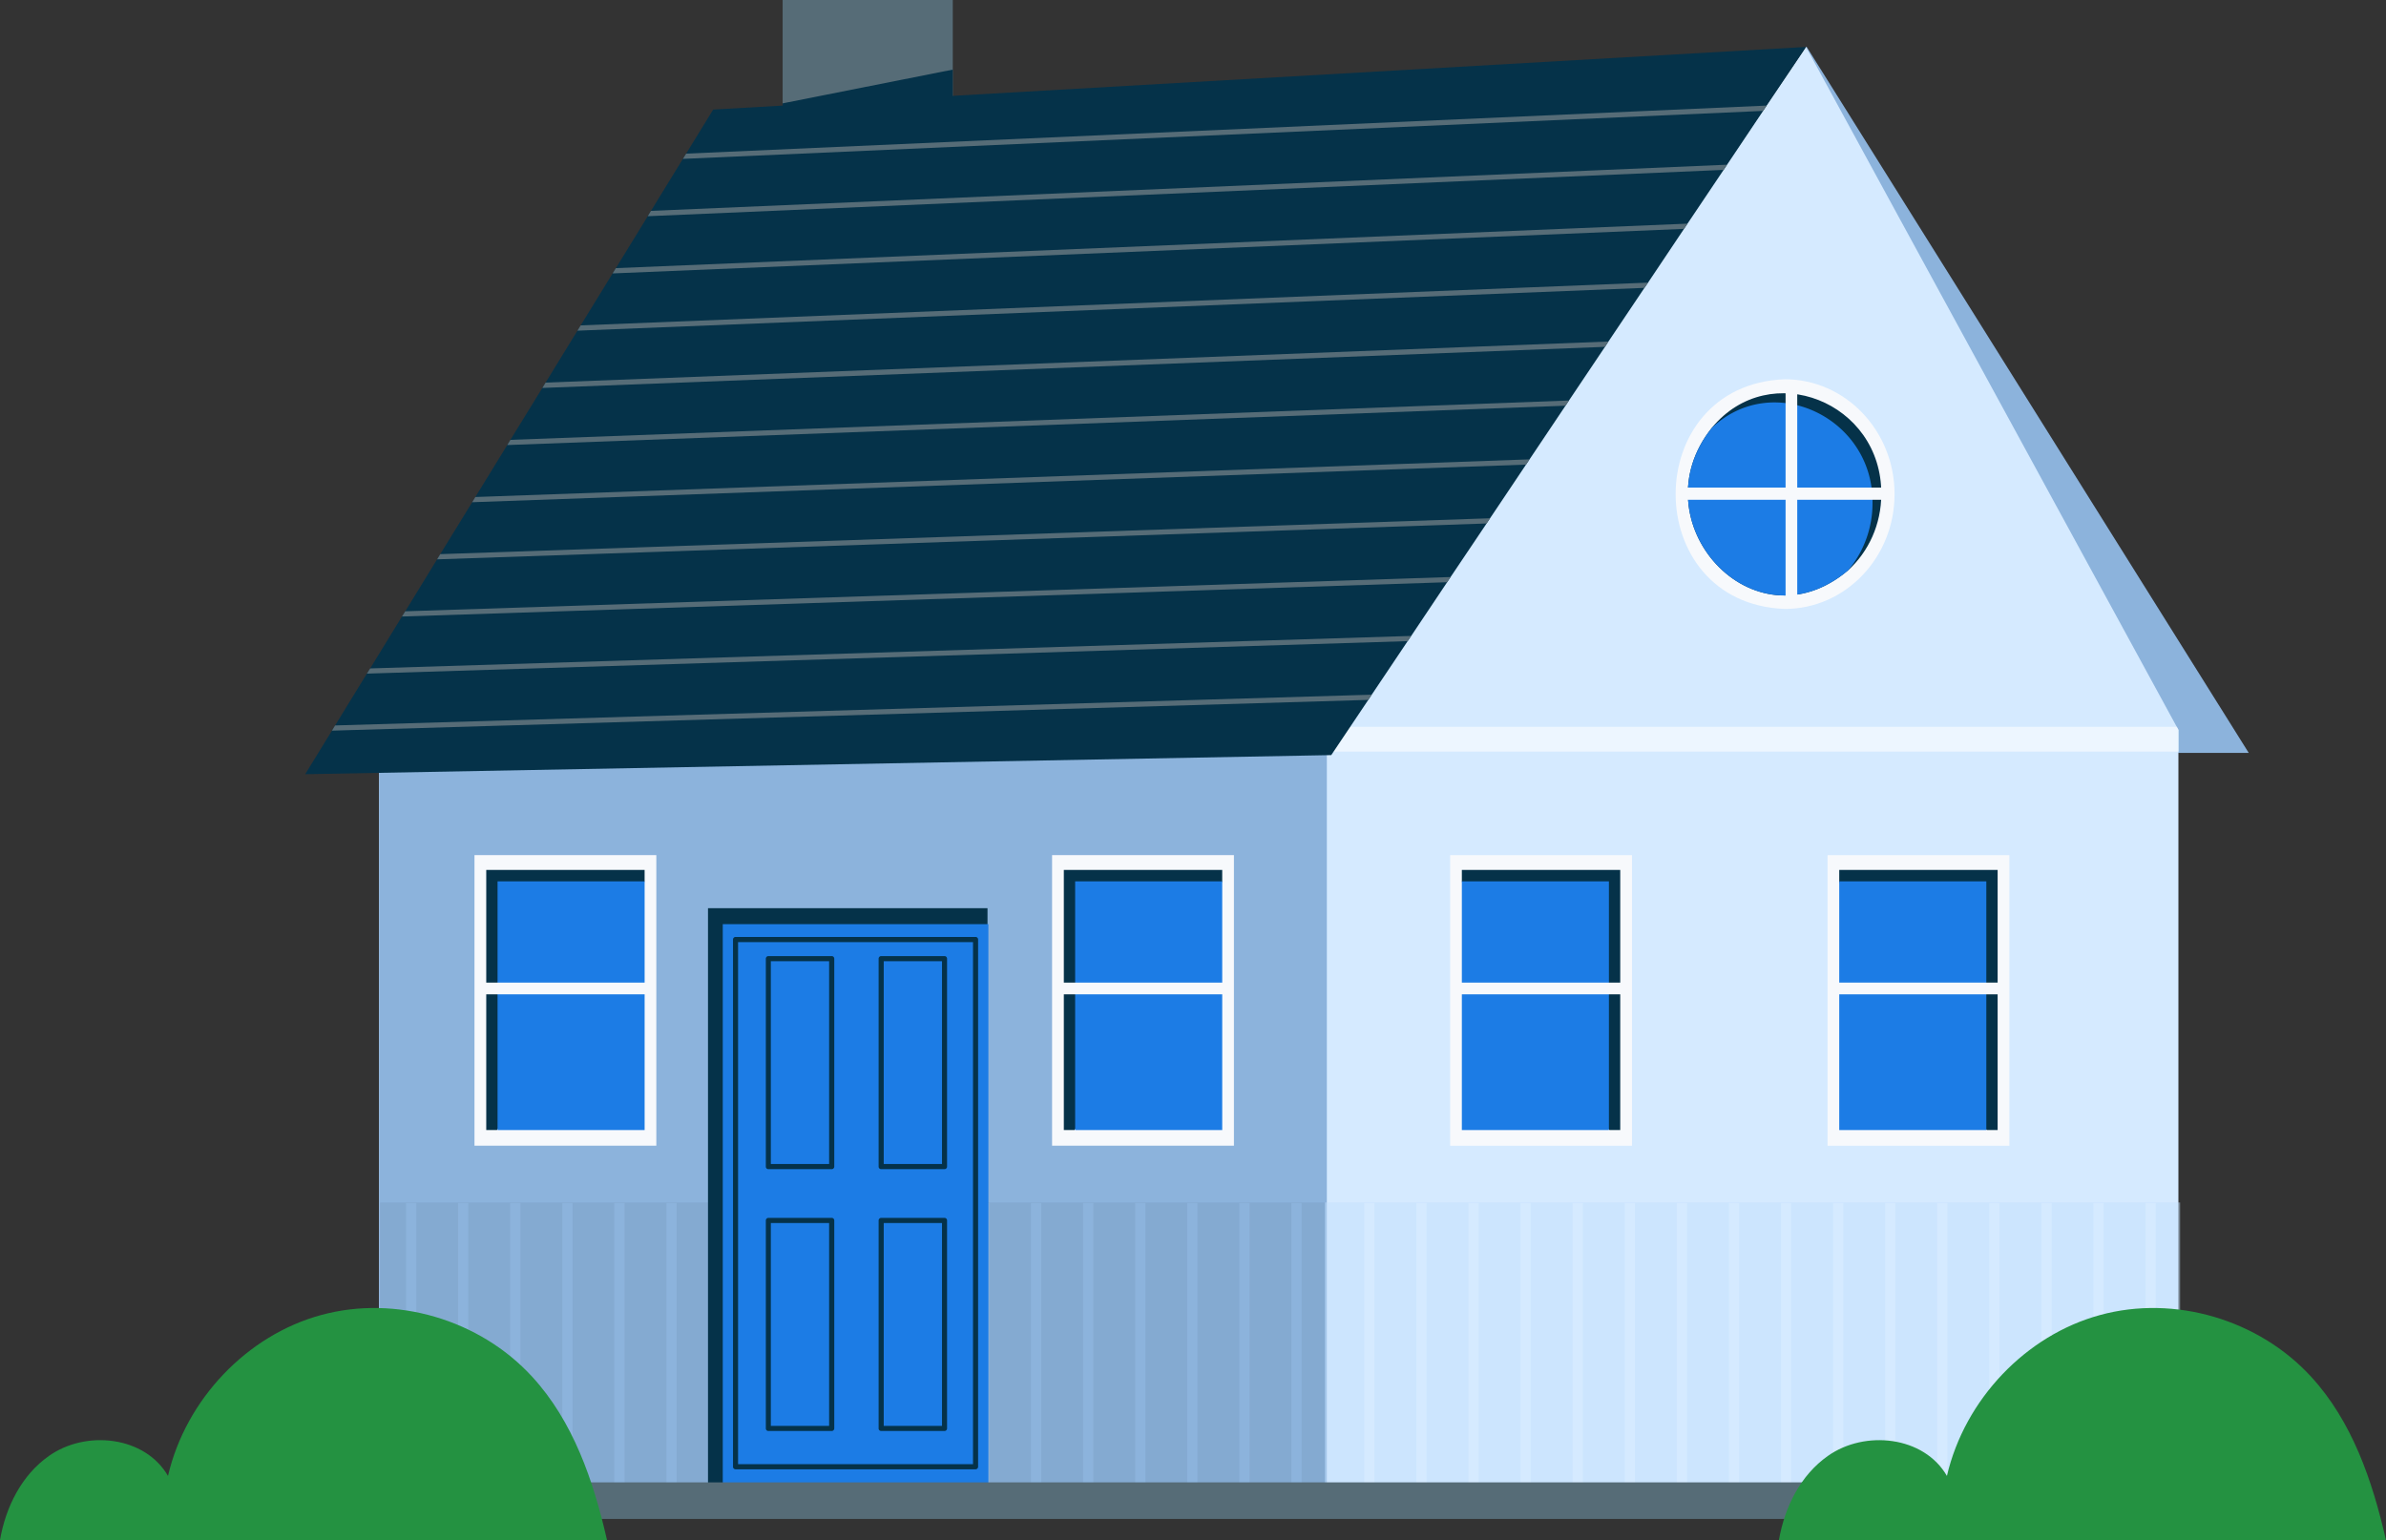 <?xml version="1.0" encoding="UTF-8"?>
<svg viewBox="0 0 364 235" fill="none" xmlns="http://www.w3.org/2000/svg" id="hero-illustration-house-with-bushes">
  <rect x="0" y="0" width="364" height="235" fill="#333333" stroke="none"/>
  <g clip-path="url(#house-with-bushes_svg__a)">
    <path d="M275.521 7.163h.102l67.439 107.73h-22.85l-50.848-96.775 6.157-10.955Z" fill="#8CB3DC"/>
    <path d="M332.331 111.373V228.6H57.825V115.884c.697 0 115.858-1.282 140.426-1.547 2.409-.034 3.498-.047 4.574-.047l2.301-3.385L275.521 7.163l56.559 103.749.251.468v-.007Z" fill="#D5EAFF"/>
    <path d="M332.331 111.373v3.324h-134.08v-3.792H332.08l.251.468Z" fill="#EDF6FF"/>
    <path d="M202.419 114.29v114.309H57.825V115.884c.764 0 136.197-1.499 144.594-1.594Z" fill="#8CB3DC"/>
    <path d="M145.353 0h-25.956v24.162h25.956V0Z" fill="#566C77"/>
    <path d="M145.346 10.623v7.176l-25.949 1.153v-3.181l25.949-5.148Z" fill="#053249"/>
    <path d="m275.521 7.163-6.008 8.947-.541.814-5.494 8.208-.528.793-5.508 8.201-.534.8-5.488 8.201-.548.8-5.494 8.188-.528.814-5.494 8.187-.528.794-5.487 8.187-.535.8-5.487 8.188-.528.794-5.494 8.173-.528.794-5.481 8.194-.541.794-5.48 8.173-.528.794-5.65 8.425-156.53 2.916 4.08-6.647.48-.794 4.852-7.909.5-.793 4.852-7.923.5-.794 4.859-7.93.48-.793 4.872-7.923.48-.793 4.872-7.93.48-.793 4.872-7.923.494-.814 4.858-7.923.494-.807 4.872-7.93.5-.807 4.865-7.923.487-.814 4.872-7.936.494-.8 4.128-6.722 166.719-9.558Z" fill="#053249"/>
    <path d="m269.513 16.11-.541.814-164.792 7.32.494-.801 164.839-7.333ZM263.478 25.132l-.528.793-164.129 7.068.487-.814 164.17-7.047ZM257.442 34.126l-.534.8-163.452 6.797.5-.807 163.486-6.79ZM251.42 43.127l-.548.8L88.09 50.46l.494-.807 162.836-6.526ZM245.378 52.115l-.528.814-162.112 6.268.494-.814 162.146-6.268ZM239.356 61.117l-.528.793-161.442 6.003.48-.793 161.49-6.004ZM233.341 70.097l-.535.8-160.772 5.74.48-.794 160.827-5.746ZM227.319 79.085l-.528.794-160.11 5.474.481-.794 160.157-5.474ZM221.297 88.052l-.528.794-159.446 5.23.5-.794 159.474-5.23ZM215.288 97.04l-.541.794-158.776 4.958.5-.793 158.817-4.959ZM209.267 106.007l-.528.794-158.1 4.694.48-.794 158.148-4.694Z" fill="#566C77"/>
    <g opacity="0.46">
      <path d="M202.132 183.493H57.982v45.069h144.15v-45.069Z" fill="#7B9FC5"/>
      <path d="M332.593 183.493H202.132v45.069h130.461v-45.069Z" fill="#C2DEFC"/>
      <path d="M63.508 183.593h-1.556v45h1.556v-45ZM71.438 183.593h-1.556v45h1.556v-45ZM79.389 183.593h-1.556v45h1.556v-45ZM87.339 183.593h-1.556v45h1.556v-45ZM95.276 183.593H93.72v45h1.556v-45ZM103.226 183.593h-1.556v45h1.556v-45ZM111.163 183.593h-1.556v45h1.556v-45ZM119.113 183.593h-1.556v45h1.556v-45ZM127.064 183.593h-1.557v45h1.557v-45ZM135 183.593h-1.556v45H135v-45ZM142.951 183.593h-1.557v45h1.557v-45ZM150.901 183.593h-1.556v45h1.556v-45ZM158.838 183.593h-1.556v45h1.556v-45ZM166.788 183.593h-1.556v45h1.556v-45ZM174.738 183.593h-1.556v45h1.556v-45ZM182.675 183.593h-1.556v45h1.556v-45ZM190.626 183.593h-1.557v45h1.557v-45ZM198.562 183.593h-1.556v45h1.556v-45Z" fill="#8CB3DC"/>
      <path d="M209.686 183.593h-1.556v45h1.556v-45ZM217.636 183.593h-1.556v45h1.556v-45ZM225.587 183.593h-1.557v45h1.557v-45ZM233.523 183.593h-1.556v45h1.556v-45ZM241.474 183.593h-1.556v45h1.556v-45ZM249.424 183.593h-1.556v45h1.556v-45ZM257.361 183.593h-1.556v45h1.556v-45ZM265.311 183.593h-1.556v45h1.556v-45ZM273.248 183.593h-1.556v45h1.556v-45ZM281.198 183.593h-1.556v45h1.556v-45ZM289.149 183.593h-1.557v45h1.557v-45ZM297.085 183.593h-1.556v45h1.556v-45ZM305.036 183.593h-1.557v45h1.557v-45ZM312.986 183.593h-1.556v45h1.556v-45ZM320.923 183.593h-1.556v45h1.556v-45ZM328.873 183.593h-1.556v45h1.556v-45Z" fill="#D5EAFF"/>
    </g>
    <path d="M248.971 130.495h-27.742v44.341h27.742v-44.341Z" fill="#F7F9FC"/>
    <path d="M223.016 132.747v1.77l10.216 26.407 12.308 11.518h1.638v-39.695h-24.162Z" fill="#053249"/>
    <path d="M245.452 134.49h-22.436v37.952h22.436V134.49Z" fill="#1C7CE5"/>
    <path d="M248.646 149.942h-26.618v1.791h26.618v-1.791ZM306.545 130.495h-27.742v44.341h27.742v-44.341Z" fill="#F7F9FC"/>
    <path d="M280.589 132.747v1.77l10.211 26.407 12.314 11.518h1.638v-39.695h-24.163Z" fill="#053249"/>
    <path d="M303.026 134.49h-22.437v37.952h22.437V134.49Z" fill="#1C7CE5"/>
    <path d="M306.213 149.942h-26.618v1.791h26.618v-1.791ZM289.027 75.402c0 9.68-7.497 17.52-16.753 17.52-22.194-.847-22.187-34.2 0-35.048 9.249 0 16.753 7.848 16.753 17.52v.008Z" fill="#F7F9FC"/>
    <path d="M287.004 75.402c0 4.633-1.956 8.797-5.055 11.62-14.493 12.25-32.241-7.455-20.786-21.748 8.837-10.73 25.949-3.913 25.841 10.121v.007Z" fill="#053249"/>
    <path d="M285.664 76.792a15.88 15.88 0 0 1-3.715 10.236c-14.493 12.25-32.241-7.455-20.786-21.747 9.331-8.845 24.684-1.499 24.501 11.511Z" fill="#1C7CE5"/>
    <path d="M274.182 58.539h-1.78v33.319h1.78v-33.32Z" fill="#F7F9FC"/>
    <path d="M288.337 74.404h-31.856v1.86h31.856v-1.86ZM100.127 130.488H72.386v44.341h27.741v-44.341Z" fill="#F7F9FC"/>
    <path d="M98.34 132.747v1.75l-12.984 24.982-9.54 12.963H74.18v-39.695H98.34Z" fill="#053249"/>
    <path d="M98.34 134.49H75.905v37.952h22.437V134.49Z" fill="#1C7CE5"/>
    <path d="M99.336 149.942H72.717v1.791h26.619v-1.791ZM188.244 130.488h-27.742v44.341h27.742v-44.341Z" fill="#F7F9FC"/>
    <path d="M186.458 132.747v1.75l-12.985 24.982-9.547 12.963h-1.631v-39.695h24.163Z" fill="#053249"/>
    <path d="M186.458 134.49h-22.437v37.952h22.437V134.49Z" fill="#1C7CE5"/>
    <path d="M187.452 149.942h-26.618v1.791h26.618v-1.791Z" fill="#F7F9FC"/>
    <path d="M150.651 138.587H108.01v90.006h42.641v-90.006Z" fill="#053249"/>
    <path d="M150.786 141.022h-40.523v85.536h40.523v-85.536Z" fill="#1C7CE5"/>
    <path d="M148.831 224.211h-36.619a.388.388 0 0 1-.386-.394v-80.448c0-.217.176-.393.386-.393h36.619c.216 0 .385.176.385.393v80.448a.392.392 0 0 1-.385.394Zm-36.234-.78h35.841v-79.669h-35.841v79.669Z" fill="#053249"/>
    <path d="M126.881 178.411h-9.662a.387.387 0 0 1-.386-.394v-31.724c0-.217.176-.394.386-.394h9.669c.216 0 .385.177.385.394v31.724a.392.392 0 0 1-.385.394h-.007Zm-9.283-.787h8.89v-30.945h-8.89v30.945ZM144.094 178.411h-9.669a.387.387 0 0 1-.385-.394v-31.724c0-.217.175-.394.385-.394h9.669c.217 0 .386.177.386.394v31.724a.392.392 0 0 1-.386.394Zm-9.276-.787h8.89v-30.945h-8.89v30.945ZM126.881 218.364h-9.662a.388.388 0 0 1-.386-.394v-31.731c0-.217.176-.394.386-.394h9.669c.216 0 .385.177.385.394v31.731a.392.392 0 0 1-.385.394h-.007Zm-9.283-.78h8.89v-30.952h-8.89v30.952ZM144.094 218.364h-9.669a.388.388 0 0 1-.385-.394v-31.731c0-.217.175-.394.385-.394h9.669c.217 0 .386.177.386.394v31.731a.393.393 0 0 1-.386.394Zm-9.276-.78h8.89v-30.952h-8.89v30.952Z" fill="#053249"/>
    <path d="M339.083 226.205H45.903v5.576h293.18v-5.576Z" fill="#566C77"/>
  </g>
  <g clip-path="url(#house-with-bushes_svg__b)">
    <path d="M364 235h-92.611c.886-5.107 3.331-9.922 7.463-12.83 5.655-4.002 14.659-3.03 18.165 3.05 2.712-11.678 12.057-21.487 23.376-24.555 11.347-3.096 24.197.68 32.205 9.441 6.199 6.759 9.317 15.765 11.393 24.894H364Z" fill="#249241"/>
  </g>
  <g clip-path="url(#house-with-bushes_svg__c)">
    <path d="M92.61 235H0c.886-5.107 3.33-9.922 7.463-12.83 5.655-4.002 14.659-3.03 18.164 3.05 2.713-11.678 12.058-21.487 23.377-24.555 11.346-3.096 24.197.68 32.204 9.441 6.2 6.759 9.318 15.765 11.393 24.894h.01Z" fill="#249241"/>
  </g>
  <defs>
    <clipPath id="house-with-bushes_svg__a">
      <path fill="#fff" transform="translate(45.903)" d="M0 0h297.159v231.781H0z"/>
    </clipPath>
    <clipPath id="house-with-bushes_svg__b">
      <path fill="#fff" transform="translate(271.389 199.589)" d="M0 0h92.611v35.411H0z"/>
    </clipPath>
    <clipPath id="house-with-bushes_svg__c">
      <path fill="#fff" transform="translate(0 199.589)" d="M0 0h92.611v35.411H0z"/>
    </clipPath>
  </defs>
</svg>
